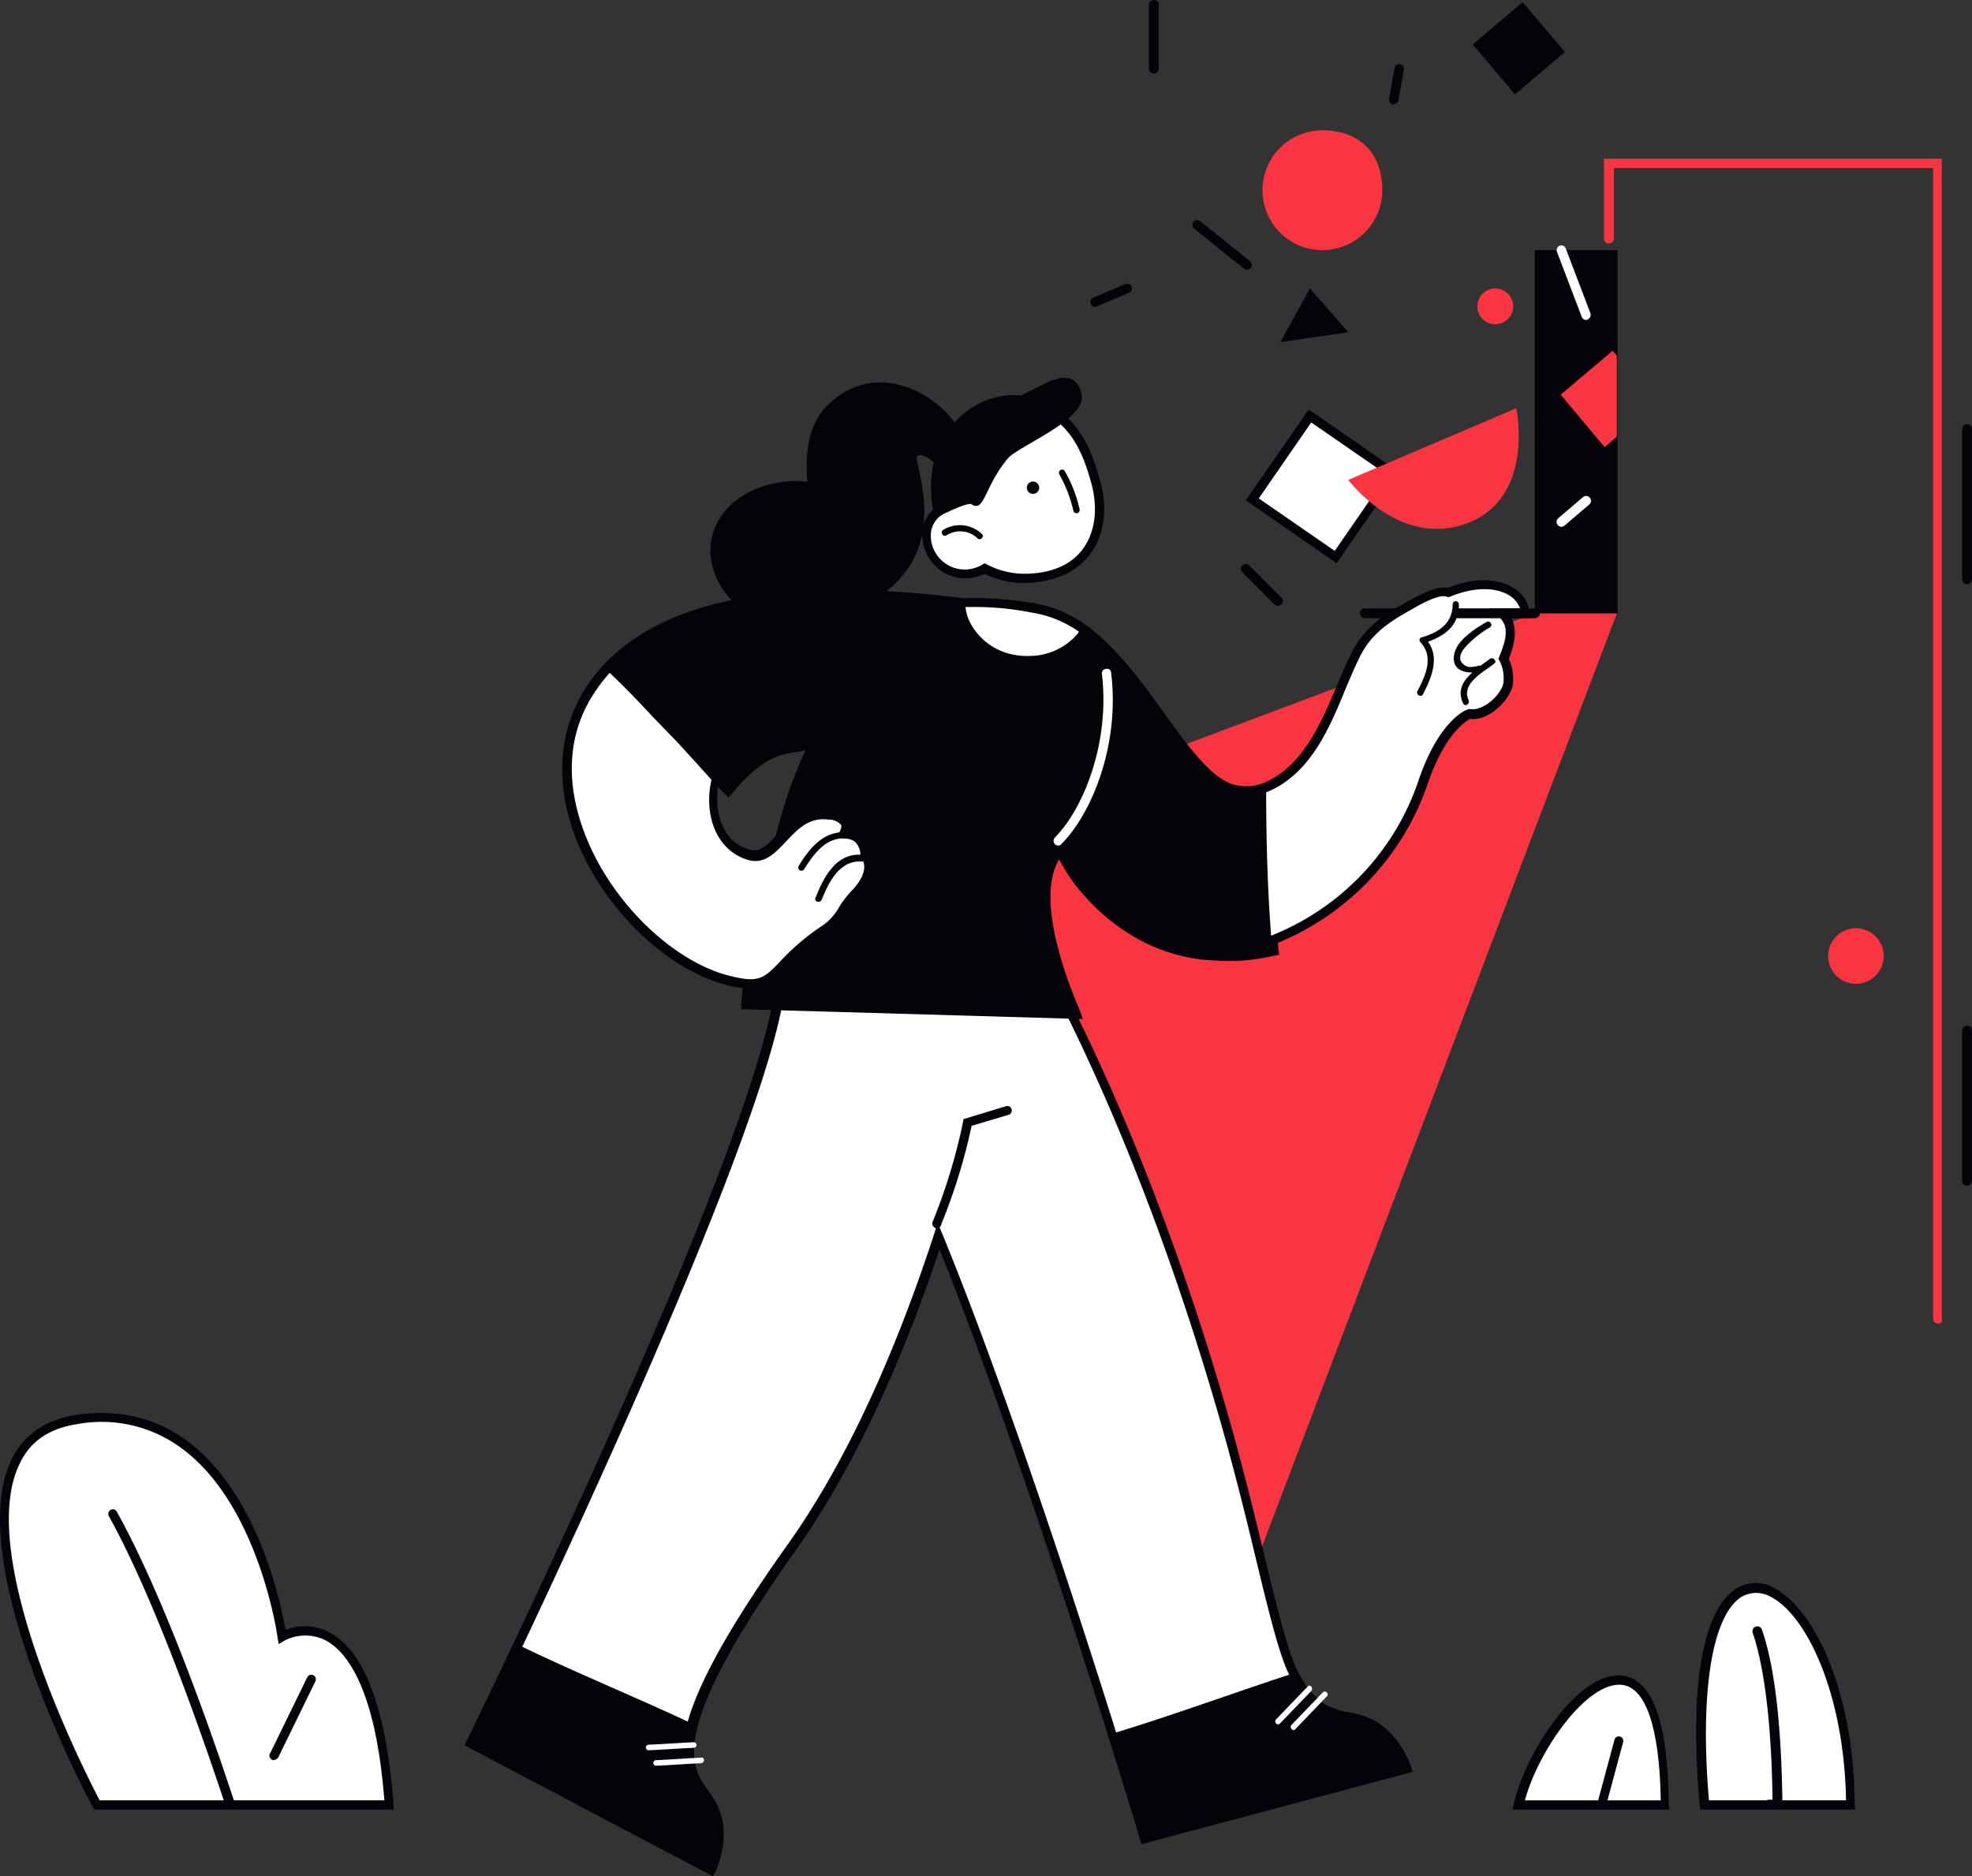 <svg xmlns="http://www.w3.org/2000/svg" width="302.489" height="287.768" viewBox="0 0 302.489 287.768">
  <rect x="0" y="0" width="302.489" height="287.768" fill="#333333" stroke="none"/>
  <g id="_78" data-name="78" transform="translate(-180.166 -125.015)">
    <path id="Path_383" data-name="Path 383" d="M776.1,474.715,673.327,513.267l50.961,130.814L788.7,474.715Z" transform="translate(-360.511 -255.638)" fill="#f93542"/>
    <path id="Path_384" data-name="Path 384" d="M241.58,992.546h-44.8s-29.648-55.13-3.126-59.108c26.523-4.073,31.543,33.343,31.543,33.343S239.117,958.445,241.58,992.546Z" transform="translate(-1.795 -590.748)" fill="#fff"/>
    <path id="Path_385" data-name="Path 385" d="M240.543,991.545H194.6l-.189-.379c-.853-1.514-20.176-37.888-12.409-53.424,1.894-3.789,5.21-5.968,9.756-6.725,6.536-.947,12.314.379,17.24,4.073,10.8,8.146,14.209,24.724,14.967,28.89a8.071,8.071,0,0,1,6.725.379c5.4,2.84,8.715,11.746,9.851,26.427Zm-45.089-1.42h43.668c-1.326-17.05-5.683-22.734-9-24.534a6.984,6.984,0,0,0-6.252,0l-.947.568-.19-1.041c0-.191-2.841-20.177-14.587-28.892a20.579,20.579,0,0,0-16.2-3.789c-4.168.663-7.1,2.558-8.714,5.968C176.13,952.519,193.37,986.147,195.454,990.125Z" transform="translate(0 -588.989)" fill="#040309"/>
    <path id="Path_386" data-name="Path 386" d="M1068.719,1101.938H1046.27C1049.016,1089.531,1068.434,1065.85,1068.719,1101.938Z" transform="translate(-633.14 -700.141)" fill="#fff"/>
    <path id="Path_387" data-name="Path 387" d="M1066.807,1100.9H1042.75l.188-.853c1.8-8.05,10.041-20.461,16.577-19.7,4.737.473,7.1,7.2,7.2,19.891Zm-22.164-1.42h20.838c-.188-11.085-2.273-17.336-5.966-17.715C1054.114,1081.193,1046.631,1091.992,1044.644,1099.475Z" transform="translate(-630.567 -698.339)" fill="#040309"/>
    <path id="Path_388" data-name="Path 388" d="M1173.3,1063.633h-22.449C1146.309,1011.726,1173.022,1027.545,1173.3,1063.633Z" transform="translate(-709.214 -661.836)" fill="#fff"/>
    <path id="Path_389" data-name="Path 389" d="M1171.841,1062.4h-23.778l-.094-.664c-1.609-18,.379-29.744,5.5-33.152a5.6,5.6,0,0,1,6.063-.1c5.966,3.222,12.123,15.63,12.217,33.154Zm-22.449-1.42h21.026c-.282-16.389-6.06-28.323-11.461-31.166a4.532,4.532,0,0,0-4.64,0C1149.865,1032.751,1147.969,1044.4,1149.392,1060.981Z" transform="translate(-707.086 -659.844)" fill="#040309"/>
    <path id="Path_390" data-name="Path 390" d="M1184.124,1080.583h-1.9a.748.748,0,0,1-.756-.758.7.7,0,0,1,.756-.759h.476c-.1-8.145-.759-18.85-3.031-25.574a.749.749,0,1,1,1.42-.473c2.461,7.1,3.031,18.471,3.125,26.712Z" transform="translate(-730.642 -678.026)" fill="#040309"/>
    <path id="Path_391" data-name="Path 391" d="M1091.589,1126.408h-.191a.677.677,0,0,1-.474-.853l2.652-9.85a.69.69,0,1,1,1.326.379l-2.652,9.85A.711.711,0,0,1,1091.589,1126.408Z" transform="translate(-665.766 -723.851)" fill="#040309"/>
    <path id="Path_392" data-name="Path 392" d="M261.635,1031.735h-1.8a.748.748,0,0,1-.758-.758.632.632,0,0,1,.568-.662c-4.547-13.64-11.177-31.922-17.619-43.574a.7.7,0,1,1,1.231-.663c6.631,11.935,13.545,30.879,18.092,44.71Z" transform="translate(-45.153 -629.178)" fill="#040309"/>
    <path id="Path_393" data-name="Path 393" d="M334.507,1093.153a.349.349,0,0,1-.284-.094.657.657,0,0,1-.284-.947l5.684-11.652a.7.7,0,1,1,1.231.662l-5.684,11.652A1.209,1.209,0,0,1,334.507,1093.153Z" transform="translate(-112.342 -698.173)" fill="#040309"/>
    <path id="Path_394" data-name="Path 394" d="M592,783.385s-1.8-5.872-6.915-7.483c-2.936-.947-6.82-.188-10.42-7.1-2.557-5.022-5.873-22.355-10.419-38.174-14.019-49.446-30.785-75.968-30.785-75.968l-10.988,10.135h-26.9C491.5,691.5,448.3,779.6,448.3,779.6l36.847,19.418s2.652-5.5,0-10.135-10.514-7.2,12.409-39.405c9.946-14.019,17.334-31.922,22.544-47.741,14.682,35.805,31.543,92.357,31.543,92.357Z" transform="translate(-196.014 -387.179)" fill="#fff"/>
    <path id="Path_395" data-name="Path 395" d="M483.211,796.876,445.132,776.8l.284-.664c.474-.853,43.194-88.282,47.172-114.615l.095-.568h27.186l11.367-10.514.474.758c.189.284,16.956,27.186,30.88,76.157,1.8,6.441,3.5,13.167,4.926,19.133,2.084,8.621,3.884,16.01,5.4,18.947,2.747,5.3,5.494,5.872,8.146,6.345a13.928,13.928,0,0,1,1.895.473c5.4,1.705,7.294,7.674,7.388,7.956l.189.664-41.583,11.082-.189-.662c-.189-.57-16.482-55.035-30.785-90.557-6.346,18.945-13.735,34.385-21.976,46.035-19.987,28.132-16.2,33.248-13.451,37.038a15.431,15.431,0,0,1,1.042,1.609c2.842,4.925.095,10.609,0,10.8Zm-36.184-20.65,35.521,18.756c.568-1.514,1.705-5.493-.284-8.809a13.592,13.592,0,0,0-1.042-1.42c-3.221-4.357-7.2-9.758,13.451-38.744,8.431-11.839,16.009-27.848,22.449-47.55l.568-1.8.758,1.8c13.64,33.343,29.459,85.347,31.353,91.786l38.836-10.418c-.663-1.517-2.463-5.116-6.157-6.254a11.426,11.426,0,0,0-1.705-.379c-2.652-.473-6.062-1.135-9.093-7.1-1.61-3.031-3.315-10.229-5.494-19.229-1.421-5.967-3.126-12.692-4.925-19.039-12.6-44.331-27.47-70.474-30.217-75.116l-10.514,9.662H494.009C489.557,688.419,450.815,768.365,447.026,776.227Z" transform="translate(-193.695 -384.093)" fill="#040309"/>
    <path id="Path_396" data-name="Path 396" d="M842.4,1079.01c-9.283,3.031-18.471,6.442-27.849,9.283,3.031,9.756,4.926,16.009,4.926,16.009l40.257-10.8s-1.8-5.872-6.915-7.483C849.88,1085.261,846,1086.02,842.4,1079.01Z" transform="translate(-463.746 -697.391)" fill="#040309"/>
    <path id="Path_397" data-name="Path 397" d="M912.358,1086.318c-1.61,1.705-3.22,3.317-4.831,5.022-.379.379.189,1.041.568.662,1.61-1.705,3.221-3.314,4.831-5.019C913.305,1086.509,912.737,1085.844,912.358,1086.318Z" transform="translate(-531.625 -702.614)" fill="#fff"/>
    <path id="Path_398" data-name="Path 398" d="M921.163,1089.622c-1.61,1.705-3.221,3.314-4.831,5.019-.379.379.19,1.044.568.664,1.61-1.705,3.22-3.317,4.831-5.022C922.205,1089.9,921.542,1089.242,921.163,1089.622Z" transform="translate(-538.062 -705.065)" fill="#fff"/>
    <path id="Path_399" data-name="Path 399" d="M482.4,1074.936c-8.9-4.169-18-7.862-26.807-12.126-4.357,9.188-7.294,15.157-7.294,15.157l36.847,19.418s2.652-5.5,0-10.135C483.73,1084.5,480.414,1082.513,482.4,1074.936Z" transform="translate(-196.014 -685.548)" fill="#040309"/>
    <path id="Path_400" data-name="Path 400" d="M555.83,1118.46c-2.273.094-4.641.282-6.915.377a.426.426,0,0,0,0,.853c2.273-.094,4.641-.282,6.915-.377A.426.426,0,0,0,555.83,1118.46Z" transform="translate(-269.252 -726.23)" fill="#fff"/>
    <path id="Path_401" data-name="Path 401" d="M560.06,1127.24c-2.273.094-4.642.285-6.915.379a.426.426,0,0,0,0,.853c2.273-.094,4.642-.285,6.915-.379C560.629,1128,560.629,1127.146,560.06,1127.24Z" transform="translate(-272.344 -732.643)" fill="#fff"/>
    <path id="Path_402" data-name="Path 402" d="M712.526,774.421a.348.348,0,0,1-.284-.095.692.692,0,0,1-.379-.947,86.474,86.474,0,0,0,4.642-15.251l.095-.474,6.536-1.989a.69.69,0,0,1,.379,1.326l-5.684,1.7a89.026,89.026,0,0,1-4.641,15.061C713.094,774.232,712.81,774.421,712.526,774.421Z" transform="translate(-388.627 -461.001)" fill="#040309"/>
    <path id="Path_403" data-name="Path 403" d="M729.852,356.331a11.321,11.321,0,0,0-8.62-3.221c-6.82.568-11.745,7.2-10.988,14.777v.095a18.979,18.979,0,0,0,.379,2.273c-2.652,1.894-2.178,5.873-.095,7.862a5.833,5.833,0,0,0,7.1.947,12.417,12.417,0,0,0,6.063,1.421c9.662-.095,13.166-7.2,10.988-14.777C733.83,362.3,732.5,358.7,729.852,356.331Z" transform="translate(-386.44 -166.715)" fill="#fff"/>
    <path id="Path_404" data-name="Path 404" d="M721.588,379.081a13.472,13.472,0,0,1-5.968-1.421,6.518,6.518,0,0,1-7.578-1.231,6.849,6.849,0,0,1-1.989-5.115,5.177,5.177,0,0,1,1.705-3.5,7.074,7.074,0,0,1-.284-1.894v-.189a15.1,15.1,0,0,1,3.315-10.988,12.392,12.392,0,0,1,8.336-4.452,12.181,12.181,0,0,1,9.188,3.41c2.842,2.652,4.168,6.536,5.02,9.662,1.231,4.263.663,8.43-1.516,11.272-2.084,2.841-5.589,4.357-10.23,4.452Zm-5.968-3.031.379.189a12.318,12.318,0,0,0,5.684,1.421c4.073,0,7.2-1.326,9-3.789,1.894-2.557,2.368-6.157,1.326-10.041-.852-3.126-2.084-6.631-4.642-9a10.3,10.3,0,0,0-8.146-3.031,11.079,11.079,0,0,0-7.389,3.978A13.848,13.848,0,0,0,708.8,365.82v.095a19.531,19.531,0,0,0,.379,2.084l.095.474-.379.284a3.72,3.72,0,0,0-1.516,2.747,5.21,5.21,0,0,0,7.767,4.831Z" transform="translate(-384.429 -164.648)" fill="#040309"/>
    <path id="Path_405" data-name="Path 405" d="M767.594,400.828a.947.947,0,1,0-1.188.618A.947.947,0,0,0,767.594,400.828Z" transform="translate(-428.069 -200.724)" fill="#040309"/>
    <path id="Path_406" data-name="Path 406" d="M787.226,398.887a21.01,21.01,0,0,0-2.273-5.873c-.284-.568-1.137-.095-.852.473a20.751,20.751,0,0,1,2.178,5.684A.5.5,0,0,0,787.226,398.887Z" transform="translate(-441.447 -195.726)" fill="#040309"/>
    <path id="Path_407" data-name="Path 407" d="M723.433,425.831a4.87,4.87,0,0,0-5.968-.663c-.474.284-.095,1.137.473.853a3.871,3.871,0,0,1,4.831.473C723.149,426.873,723.812,426.21,723.433,425.831Z" transform="translate(-392.62 -218.881)" fill="#040309"/>
    <path id="Path_408" data-name="Path 408" d="M717.806,359.778c2.084,1.421,1.894-2.368,5.589-6.915,1.61-1.989,12.409-6.062,11.367-10.04-1.516-5.778-8.052.663-11.272.947a13.171,13.171,0,0,0-10.7,17.9C712.786,361.767,716.669,359.683,717.806,359.778Z" transform="translate(-388.698 -157.469)" fill="#040309"/>
    <path id="Path_409" data-name="Path 409" d="M620.892,356.8c1.61-2.084,1.421-2.463,3.694-3.883-1.989-7.2-13.735-14.587-21.786-5.873-3.6,3.978-2.652,10.7-2.652,11.272-5.02-.568-10.7,1.326-13.356,5.494-3.884,5.968.189,13.545,6.441,15.724,6.915,2.368,14.872-.474,20.176-5.4,8.43-7.862,2.747-19.323,3.6-19.8C618.145,353.772,620.04,355.761,620.892,356.8Z" transform="translate(-296.141 -159.419)" fill="#040309"/>
    <path id="Path_410" data-name="Path 410" d="M961.354,473.408h-4.831a.747.747,0,0,1-.758-.758.7.7,0,0,1,.758-.758h4.831a.758.758,0,0,1,0,1.515Z" transform="translate(-566.98 -253.575)" fill="#040309"/>
    <path id="Path_411" data-name="Path 411" d="M804.411,499.391a9.144,9.144,0,0,1-3.6.189c-7.294-1.042-13.735-17.334-23.4-24.533a19.909,19.909,0,0,0-8.051-3.5s-.095,3.22,0,8.146c.095,8.336,5.02,15.251,3.315,25.291-.663,3.694,7.578,18.282,23.018,19.892a33.2,33.2,0,0,0,10.7-.568C806.021,521.461,805.074,504.222,804.411,499.391Z" transform="translate(-430.685 -253.319)" fill="#040309"/>
    <path id="Path_412" data-name="Path 412" d="M797.231,523.662c-1.231,0-2.463-.095-3.789-.189-10.8-1.137-17.334-8.43-19.7-11.461-2.652-3.5-4.263-7.294-3.884-9.188,1.042-5.778-.284-10.514-1.515-15.156a42.9,42.9,0,0,1-1.8-9.946c-.095-4.831,0-8.052,0-8.146v-.852l.852.095a19.158,19.158,0,0,1,8.336,3.6c4.452,3.315,8.336,8.62,11.651,13.261,3.978,5.494,7.673,10.609,11.367,11.083a7.777,7.777,0,0,0,3.315-.189l.758-.19.095.758c.474,3.22,1.042,11.935,1.516,18.281.189,3.126.379,5.684.474,6.631l.095.663-.663.095A29.185,29.185,0,0,1,797.231,523.662Zm-29.269-53.329v7.2a41.41,41.41,0,0,0,1.705,9.567c1.231,4.736,2.557,9.662,1.515,15.819-.189,1.326.947,4.547,3.6,8.146,2.179,2.936,8.431,9.851,18.755,10.893a34.147,34.147,0,0,0,9.851-.379c-.095-1.231-.284-3.41-.379-5.968-.379-5.873-.947-13.83-1.421-17.429a8.141,8.141,0,0,1-3.031,0c-4.357-.568-8.051-5.778-12.314-11.745-3.5-4.831-7.1-9.757-11.367-12.977A19.025,19.025,0,0,0,767.962,470.333Z" transform="translate(-428.622 -251.258)" fill="#040309"/>
    <path id="Path_413" data-name="Path 413" d="M936.527,462.867h3.7c-.473-3.884-5.589-5.778-11.84-3.126-1.326-.474-3.7.758-6.063,1.989-3.315,1.8-6.536,3.884-8.43,8.146-3.315,7.01-5.873,16.955-14.114,19.987,0,7.578.19,15.913.853,23.4a39.678,39.678,0,0,0,23.87-24.628c3.126-9,7.1-10.419,7.1-10.419,2.37.474,5.4-2.273,5.969-4.452a6.178,6.178,0,0,0-.664-3.978C937.571,467.982,938.9,464.951,936.527,462.867Z" transform="translate(-526.049 -243.79)" fill="#fff"/>
    <path id="Path_414" data-name="Path 414" d="M897.9,512.275l-.095-.947c-.568-6.536-.853-14.4-.853-23.492v-.473l.474-.19c6.347-2.273,9.283-9.188,11.84-15.251.663-1.515,1.231-2.936,1.894-4.263,1.989-4.452,5.4-6.631,8.715-8.43,2.747-1.516,4.736-2.463,6.346-2.179,3.7-1.515,7.389-1.61,9.947-.095a5.13,5.13,0,0,1,2.652,3.978l.094.758H935.98c1.138,2.084.191,4.736-.377,6.252a7.355,7.355,0,0,1,.568,4.168c-.568,2.273-3.693,5.4-6.536,5.02-.662.379-3.884,2.368-6.441,9.851a40.6,40.6,0,0,1-24.344,25.007Zm.474-23.871c0,8.431.284,15.819.758,21.976a39.005,39.005,0,0,0,22.639-23.87c3.125-9.188,7.294-10.8,7.483-10.8l.191-.095h.188c1.894.379,4.643-1.989,5.116-3.884a5.876,5.876,0,0,0-.57-3.5l-.188-.284.188-.474c.95-2.368,1.611-4.547-.188-6.062l-1.42-1.231h4.737a3.861,3.861,0,0,0-1.8-2.084c-2.179-1.231-5.492-1.137-8.9.284l-.285.095-.283-.095c-1.138-.379-3.6.947-5.4,1.989-3.221,1.8-6.347,3.694-8.146,7.767-.663,1.326-1.231,2.747-1.894,4.262C908.038,478.743,905.007,485.753,898.376,488.4Z" transform="translate(-523.988 -241.859)" fill="#040309"/>
    <path id="Path_415" data-name="Path 415" d="M1014.742,485.172c-.474.379-.947.663-1.42,1.042-.1,0-.191-.095-.285,0-.853.189-1.611.379-2.273-.19-1.138-.852-.285-2.178.474-2.936a15.962,15.962,0,0,1,3.5-2.747c.568-.284.094-1.137-.474-.853-1.8,1.042-4.831,2.936-5.022,5.3-.188,1.894,1.326,2.463,2.843,2.463-1.42,1.231-2.37,2.747-1.42,4.736.283.568,1.041.095.853-.474-1.232-2.652,2.367-4.357,3.978-5.683C1015.877,485.456,1015.215,484.793,1014.742,485.172Z" transform="translate(-606.064 -259.086)" fill="#040309"/>
    <path id="Path_416" data-name="Path 416" d="M1021.442,473.408H1009.7a.747.747,0,0,1-.758-.758.7.7,0,0,1,.758-.758h11.744a.758.758,0,1,1,0,1.515Z" transform="translate(-605.851 -253.575)" fill="#040309"/>
    <path id="Path_417" data-name="Path 417" d="M994.709,468.267a.476.476,0,0,0-.947,0c0,3.031-2.179,4.357-4.736,5.115a.43.43,0,0,0-.189.758c2.084,2.273.758,5.115-.474,7.483-.284.568.568,1.042.853.474,1.326-2.557,2.558-5.589.758-8.052C992.721,473.1,994.806,471.393,994.709,468.267Z" transform="translate(-590.768 -250.613)" fill="#040309"/>
    <path id="Path_418" data-name="Path 418" d="M649.76,471.542c-21.123,2.368-32.585,12.125-38.363,33.343-5.4,20.081-5.683,27.47-5.683,27.47l50.488,1.421s-7.767-16.577-3.22-24.06C657.623,502.232,672.3,480.825,649.76,471.542Z" transform="translate(-311.084 -253.319)" fill="#040309"/>
    <path id="Path_419" data-name="Path 419" d="M655.277,532.566l-52.382-1.516v-.758c0-.284.379-7.768,5.778-27.659,5.778-21.313,17.429-31.448,38.932-33.911h.189l.19.095c6.346,2.557,10.325,6.347,11.935,11.177,3.126,9.567-3.789,20.744-7.483,26.807-.284.474-.568.852-.758,1.231-4.357,7.1,3.22,23.207,3.22,23.4ZM604.41,529.63l48.688,1.421c-1.61-3.789-6.82-16.956-2.747-23.681a8.638,8.638,0,0,1,.758-1.231c3.6-5.778,10.325-16.671,7.388-25.575-1.421-4.358-5.115-7.862-10.893-10.325-21.029,2.463-31.922,11.935-37.51,32.869C605.642,519.4,604.6,527.357,604.41,529.63Z" transform="translate(-309.024 -251.258)" fill="#040309"/>
    <path id="Path_420" data-name="Path 420" d="M781.684,533.449a.724.724,0,0,1-.474-.189.744.744,0,0,1,0-1.042c4.547-4.642,8.431-14.777,7.2-25.1a.671.671,0,0,1,.663-.758.625.625,0,0,1,.758.663c1.326,10.8-2.842,21.408-7.673,26.239C782.063,533.449,781.873,533.449,781.684,533.449Z" transform="translate(-439.22 -278.756)" fill="#fff"/>
    <path id="Path_421" data-name="Path 421" d="M563.909,465.194c-18.66-2.368-46.225-3.315-57.023,13.735-10.7,17.05,6.63,40.542,21.407,44.141,7.862,1.894,5.589-1.61,14.967-8.052,2.463-1.61,2.747-4.168,4.452-5.3,2.463-1.705,2.652-3.126,1.516-4.452,0,0,.568-5.02-3.5-4.547,0,0,1.989-2.557-2.273-3.126-6.252-.853-7.767,7.294-11.935,6.252-8.336-2.178-7.1-17.334,1.705-19.229s24.628-2.273,24.628-2.273l12.03-12.788Z" transform="translate(-236.411 -247.727)" fill="#fff"/>
    <path id="Path_422" data-name="Path 422" d="M529.668,522.564a15.294,15.294,0,0,1-3.6-.568c-9.093-2.273-18.755-11.461-23.018-22.07-3.41-8.43-2.936-16.577,1.137-23.207,8.241-13.072,27.659-17.808,57.686-14.114h.19l6.915,5.02-12.788,13.64h-.284c-.189,0-15.819.379-24.533,2.178-4.547.947-6.725,5.683-6.82,9.662-.095,3.315,1.231,7.2,5.115,8.146,1.421.379,2.557-.663,4.168-2.463,1.8-1.894,4.073-4.357,7.767-3.884,1.705.189,2.747.852,3.126,1.8a2.173,2.173,0,0,1,.095,1.326,3.036,3.036,0,0,1,1.895.947,5.543,5.543,0,0,1,1.231,4.168,2.9,2.9,0,0,1,.663,2.084c-.095,1.042-.947,2.084-2.463,3.126a5.536,5.536,0,0,0-1.516,1.989,9.194,9.194,0,0,1-2.842,3.315,38.618,38.618,0,0,0-6.631,5.684C533.173,521.427,532.131,522.564,529.668,522.564Zm13.924-59.771c-19.134,0-31.922,4.926-38.079,14.682-5.02,7.862-3.315,16.293-1.042,21.881,4.073,10.135,13.356,19.039,21.976,21.218,4.547,1.137,5.21.379,7.578-1.989a35.013,35.013,0,0,1,6.915-5.873,8.877,8.877,0,0,0,2.463-2.936,16.181,16.181,0,0,1,1.989-2.463c2.652-2.936,1.516-4.547,1.231-4.831a.57.57,0,0,1-.095-.379,2.786,2.786,0,0,0-.758-1.989c-.758-.852-3.5-.758-3.5-.758l1.042-.852a1.7,1.7,0,0,0,.284-1.042,2.6,2.6,0,0,0-1.989-.852c-3.031-.379-4.736,1.515-6.536,3.41-1.61,1.705-3.221,3.41-5.589,2.842-3.884-1.042-6.252-4.736-6.157-9.567.095-4.547,2.652-9.946,7.957-11.083,8.146-1.705,22.26-2.178,24.534-2.273l11.272-12.03-5.3-3.883A164.244,164.244,0,0,0,543.592,462.793Z" transform="translate(-234.376 -245.896)" fill="#040309"/>
    <path id="Path_423" data-name="Path 423" d="M581.944,465.293c-16.956-2.084-41.394-3.126-53.708,9.662,3.6,3.41,6.82,7.009,10.325,10.609,1.989,2.084,5.778,6.536,7.862,8.525,1.8-2.273,5.02-5.589,8.525-6.347a118.993,118.993,0,0,1,19.418-2.084l13.83-16.008Z" transform="translate(-254.446 -247.827)" fill="#040309"/>
    <path id="Path_424" data-name="Path 424" d="M543.244,493.6l-.568-.568c-1.137-1.137-2.842-3.031-4.452-4.831-1.326-1.421-2.558-2.841-3.41-3.694-1.042-1.042-2.084-2.178-3.126-3.22-2.273-2.463-4.736-5.02-7.2-7.294l-.473-.473.473-.474c9.662-9.946,27.47-13.167,54.371-9.851h.19l6.82,5.02-14.493,16.766h-.284a121.242,121.242,0,0,0-19.229,1.989c-2.463.568-5.21,2.558-8.052,6.063ZM526.1,473.422c2.273,2.273,4.547,4.641,6.725,6.915,1.042,1.042,2.084,2.179,3.126,3.221.852.947,2.084,2.273,3.41,3.789s2.747,3.126,3.884,4.263c2.936-3.41,5.778-5.4,8.43-5.968a124.144,124.144,0,0,1,19.229-2.084L583.975,468.4l-5.3-3.884C553.1,461.3,535.476,464.328,526.1,473.422Z" transform="translate(-251.361 -246.295)" fill="#040309"/>
    <path id="Path_425" data-name="Path 425" d="M642.865,599.632c-3.5-.379-5.778,2.463-7.388,5.115a.488.488,0,1,0,.852.474c1.516-2.368,3.41-5.02,6.536-4.642C643.433,600.674,643.433,599.727,642.865,599.632Z" transform="translate(-332.796 -346.93)" fill="#040309"/>
    <path id="Path_426" data-name="Path 426" d="M652.187,612.366c-3.978-.284-5.873,3.5-7.1,6.631-.19.568.663.852.947.284,1.137-2.747,2.747-6.157,6.252-5.873C652.755,613.408,652.755,612.461,652.187,612.366Z" transform="translate(-339.844 -356.253)" fill="#040309"/>
    <path id="Path_427" data-name="Path 427" d="M747.146,472.828c0,.095-.095.095-.095.19l-.568.852a9.9,9.9,0,0,1-7.294,3.6h-.379a11.66,11.66,0,0,1-3.694-.379,10.131,10.131,0,0,1-6.252-5.02,8.765,8.765,0,0,1-.947-3.5,48.26,48.26,0,0,1,11.177.758A17.638,17.638,0,0,1,747.146,472.828Z" transform="translate(-400.417 -251.101)" fill="#fff"/>
    <path id="Path_428" data-name="Path 428" d="M735.99,476.428a12.034,12.034,0,0,1-3.221-.474,10.314,10.314,0,0,1-7.673-9.188V466.1h.663a49.906,49.906,0,0,1,11.367.758,19.159,19.159,0,0,1,8.336,3.6l.474.284-.189.474a.33.33,0,0,1-.095.189,8.177,8.177,0,0,1-.663.947,11.054,11.054,0,0,1-7.862,3.884h-.379A1.138,1.138,0,0,1,735.99,476.428Zm-9.378-9a7.444,7.444,0,0,0,.758,2.463,9.535,9.535,0,0,0,5.778,4.641,10.776,10.776,0,0,0,3.5.379h.284a9.8,9.8,0,0,0,6.82-3.315c.095-.095.19-.284.284-.379a17.074,17.074,0,0,0-7.2-2.936A45.249,45.249,0,0,0,726.612,467.43Z" transform="translate(-398.356 -249.301)" fill="#040309"/>
    <path id="Path_429" data-name="Path 429" d="M1146.113,394.166a.747.747,0,0,1-.756-.758V216.939h-48.973v10.8a.748.748,0,0,1-.759.758.7.7,0,0,1-.756-.758V215.518h51.813V393.409C1146.871,393.882,1146.587,394.166,1146.113,394.166Z" transform="translate(-668.668 -66.16)" fill="#f93542"/>
    <path id="Path_430" data-name="Path 430" d="M1226.963,662.831a4.263,4.263,0,1,0-4.263-4.263A4.264,4.264,0,0,0,1226.963,662.831Z" transform="translate(-762.114 -386.923)" fill="#f93542"/>
    <path id="Path_431" data-name="Path 431" d="M1299.879,391.48a.747.747,0,0,1-.758-.758V367.7a.748.748,0,0,1,.758-.758.7.7,0,0,1,.756.758v23.018C1300.54,391.2,1300.258,391.48,1299.879,391.48Z" transform="translate(-817.979 -176.857)" fill="#040309"/>
    <path id="Path_432" data-name="Path 432" d="M1299.879,734.485a.747.747,0,0,1-.758-.758V710.71a.748.748,0,0,1,.758-.758.7.7,0,0,1,.756.758v23.018C1300.54,734.2,1300.258,734.485,1299.879,734.485Z" transform="translate(-817.979 -427.601)" fill="#040309"/>
    <path id="Path_433" data-name="Path 433" d="M915.687,371.063l-12.773-8.842-8.842,12.772,12.772,8.842Z" transform="translate(-521.88 -173.403)" fill="#fff"/>
    <path id="Path_434" data-name="Path 434" d="M904.531,382.085l-13.925-9.662,9.662-13.924,13.924,9.662ZM892.6,372.139l11.651,8.052L912.3,368.54l-11.651-8.052Z" transform="translate(-519.347 -170.682)" fill="#040309"/>
    <path id="Path_435" data-name="Path 435" d="M1068.113,267.639H1055.42v55.7h12.693Z" transform="translate(-639.829 -104.261)" fill="#040309"/>
    <path id="Path_436" data-name="Path 436" d="M1078.828,325.8V338.21l-1.894,1.61-6.724-8.052,7.956-6.725Z" transform="translate(-650.641 -146.225)" fill="#f93542"/>
    <path id="Path_437" data-name="Path 437" d="M949.069,368.778l25.766-10.988s2.935,13.64-7.483,17.619S949.069,368.778,949.069,368.778Z" transform="translate(-562.084 -170.163)" fill="#f93542"/>
    <path id="Path_438" data-name="Path 438" d="M1025.416,294.965a2.747,2.747,0,1,0-2.746-2.747A2.746,2.746,0,0,0,1025.416,294.965Z" transform="translate(-615.888 -120.221)" fill="#f93542"/>
    <path id="Path_439" data-name="Path 439" d="M918.5,208.506a9.188,9.188,0,1,1-9.188-9.188C914.422,199.318,918.5,202.254,918.5,208.506Z" transform="translate(-526.301 -54.317)" fill="#f93542"/>
    <path id="Path_440" data-name="Path 440" d="M1034.151,133.888l-6.488-7.662L1020,132.715l6.49,7.662Z" transform="translate(-613.936 -0.885)" fill="#040309"/>
    <path id="Path_441" data-name="Path 441" d="M910.332,297.712l4.547-8.241,5.873,6.725Z" transform="translate(-533.767 -120.221)" fill="#040309"/>
    <path id="Path_442" data-name="Path 442" d="M868.452,258.105c-.189,0-.284-.095-.474-.19l-7.673-6.157a.74.74,0,0,1,.947-1.137l7.673,6.157a.743.743,0,0,1,.095,1.042A.818.818,0,0,1,868.452,258.105Z" transform="translate(-497.001 -91.696)" fill="#040309"/>
    <path id="Path_443" data-name="Path 443" d="M972.922,167.747h-.095a.738.738,0,0,1-.568-.853l.853-4.736a.724.724,0,0,1,1.421.284l-.852,4.736A.825.825,0,0,1,972.922,167.747Z" transform="translate(-579.023 -26.724)" fill="#040309"/>
    <path id="Path_444" data-name="Path 444" d="M1072.459,276.447a.709.709,0,0,1-.662-.474l-3.79-9.946a.721.721,0,1,1,1.326-.568l3.79,9.946a.776.776,0,0,1-.379.947A.35.35,0,0,1,1072.459,276.447Z" transform="translate(-649.006 -102.366)" fill="#fff"/>
    <path id="Path_445" data-name="Path 445" d="M1068.557,412.581a.822.822,0,0,1-.57-.284.751.751,0,0,1,.1-1.042l3.787-3.221a.74.74,0,1,1,.947,1.137l-3.787,3.221A.73.73,0,0,1,1068.557,412.581Z" transform="translate(-648.891 -206.767)" fill="#fff"/>
    <path id="Path_446" data-name="Path 446" d="M893.411,452.915a.724.724,0,0,1-.474-.189l-5.021-5.021a.737.737,0,0,1,1.042-1.042l5.02,5.02a.744.744,0,0,1,0,1.042A1.349,1.349,0,0,1,893.411,452.915Z" transform="translate(-517.225 -234.976)" fill="#040309"/>
    <path id="Path_447" data-name="Path 447" d="M802.677,290.312a.712.712,0,0,1-.663-.474.692.692,0,0,1,.379-.947l4.926-2.084a.721.721,0,0,1,.568,1.326l-4.926,2.084A.347.347,0,0,1,802.677,290.312Z" transform="translate(-454.529 -118.219)" fill="#040309"/>
    <path id="Path_448" data-name="Path 448" d="M836.077,136.287a.747.747,0,0,1-.758-.758v-9.756a.747.747,0,0,1,.758-.758.7.7,0,0,1,.758.758v9.756A.747.747,0,0,1,836.077,136.287Z" transform="translate(-478.93 0)" fill="#040309"/>
  </g>
</svg>
